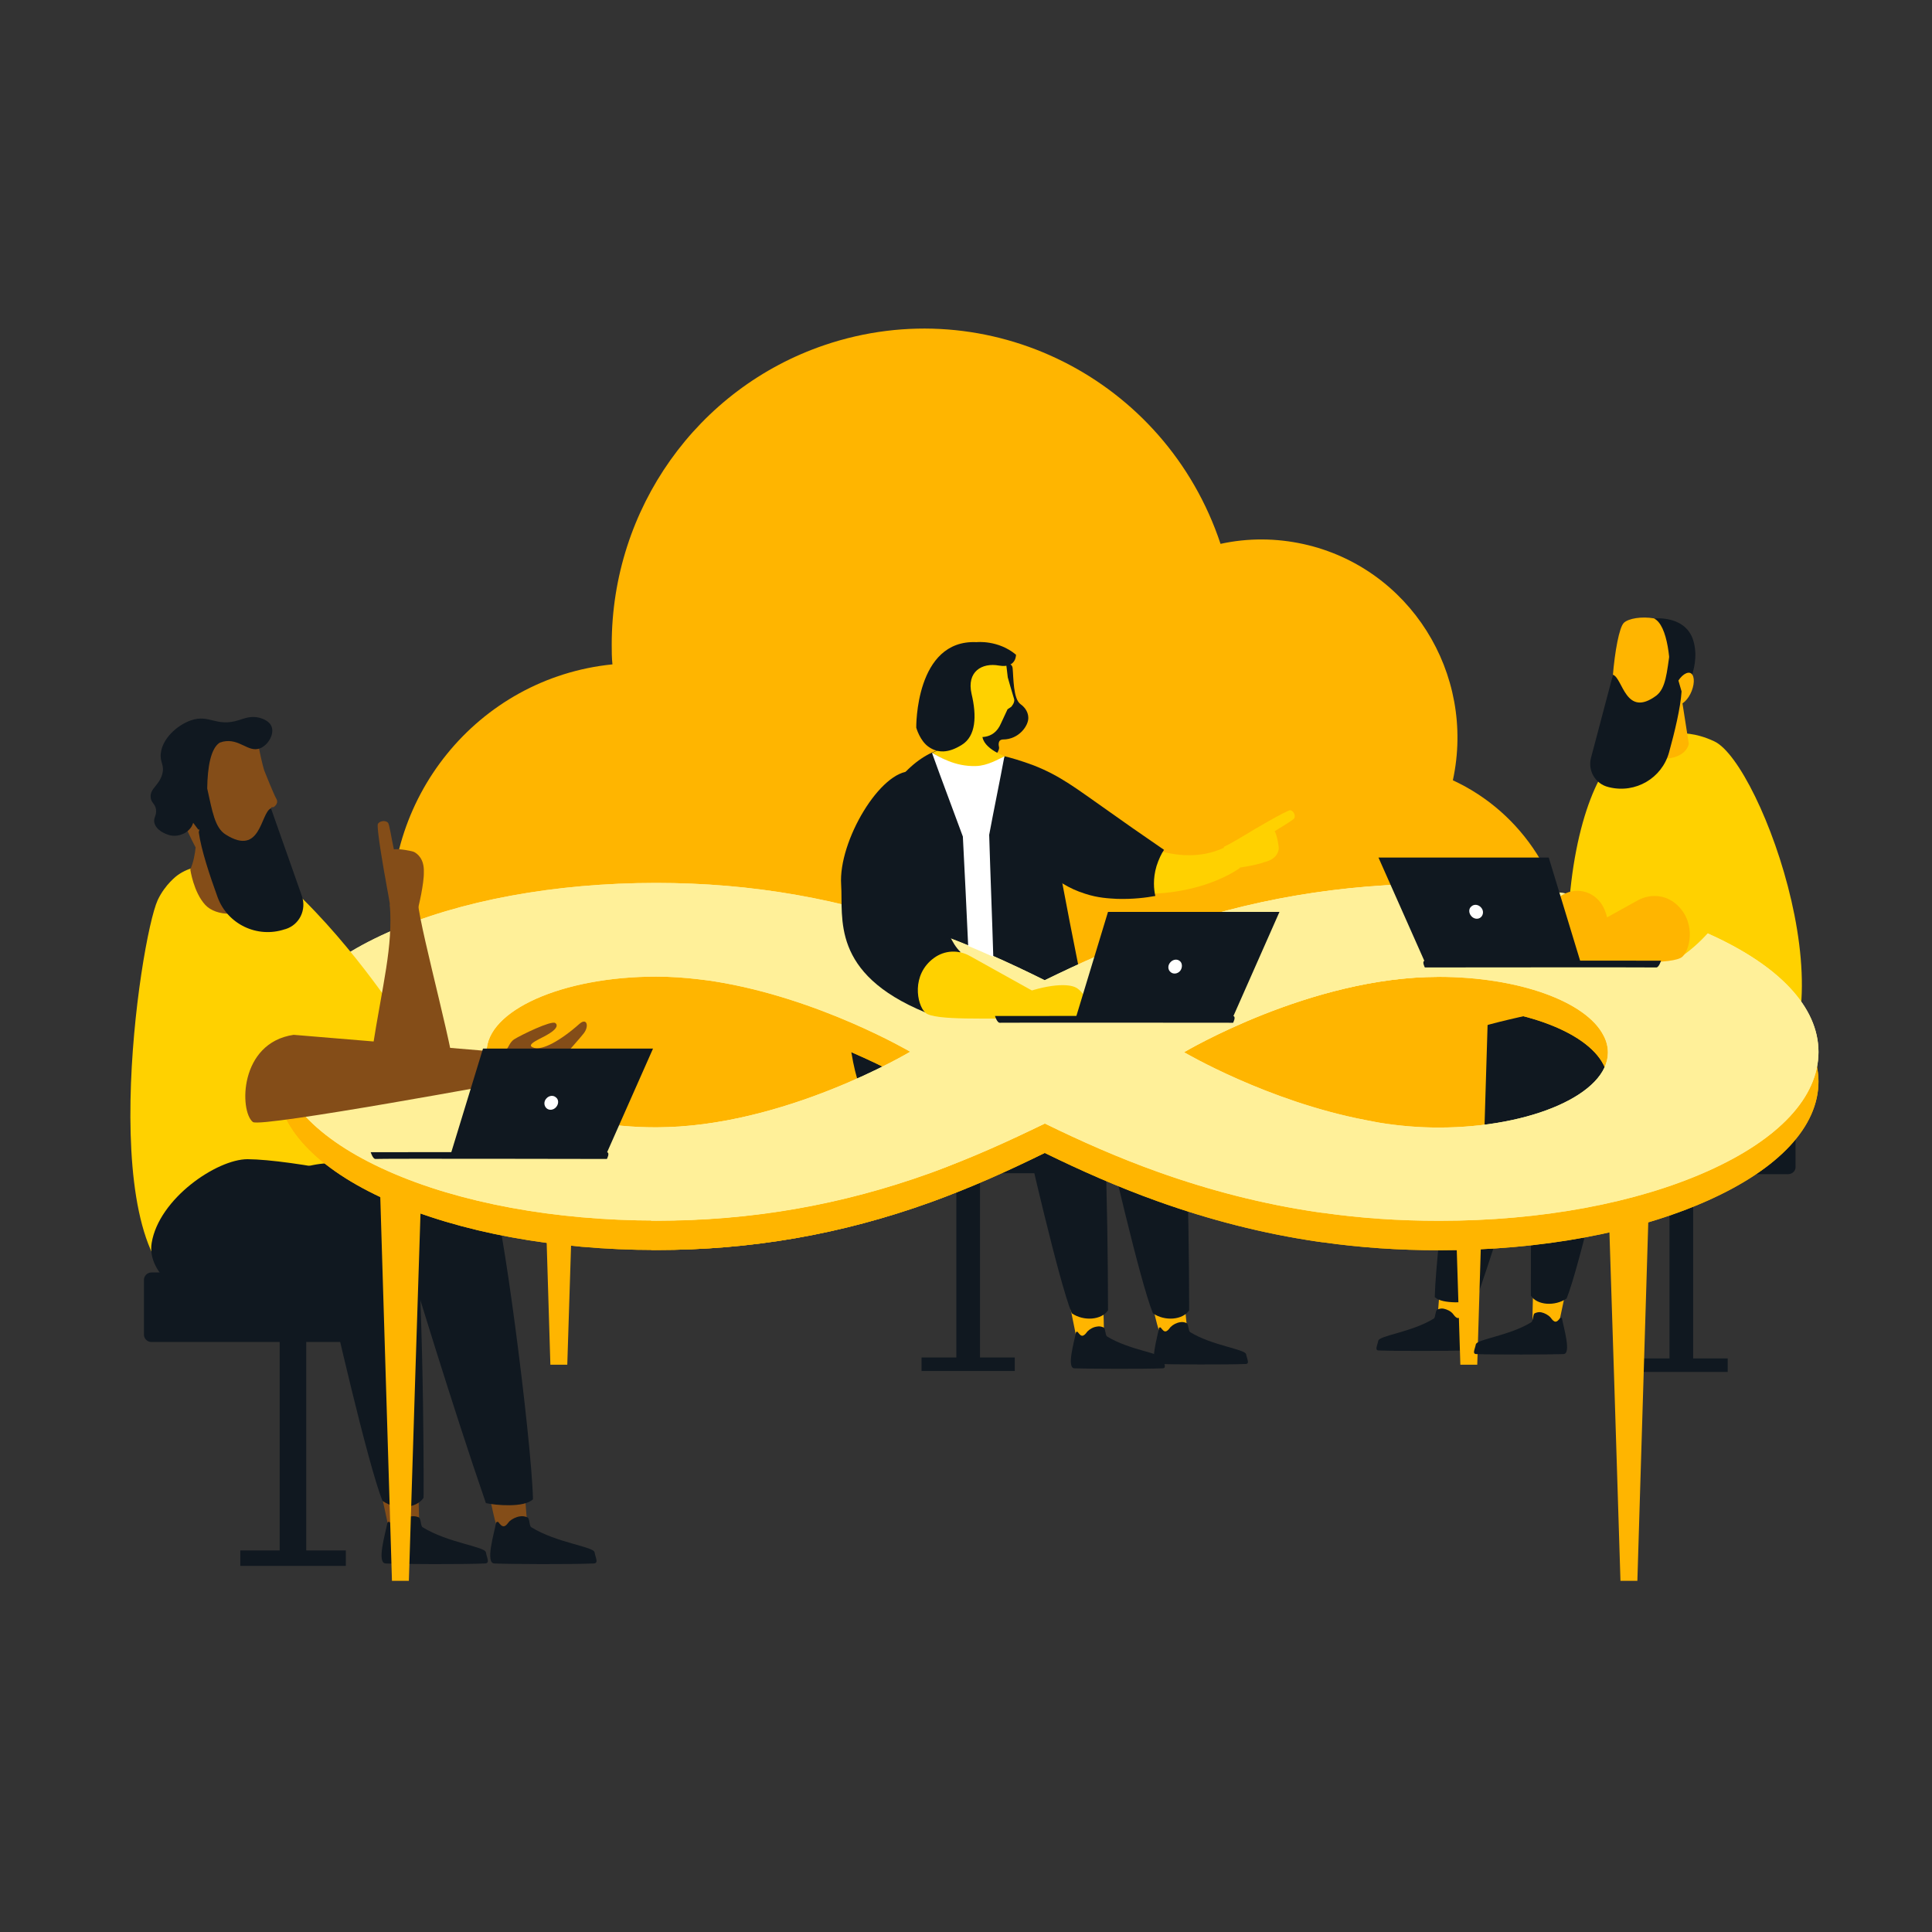 <?xml version="1.0" encoding="utf-8"?>
<!-- Generator: Adobe Illustrator 28.0.0, SVG Export Plug-In . SVG Version: 6.00 Build 0)  -->
<svg version="1.1" id="Layer_1" xmlns="http://www.w3.org/2000/svg" xmlns:xlink="http://www.w3.org/1999/xlink" x="0px" y="0px"
	 viewBox="0 0 800 800" style="enable-background:new 0 0 800 800;" xml:space="preserve">
<rect x="0" y="0" width="800" height="800" fill="#333333" stroke="none"/>
<style type="text/css">
	.st0{fill:#FFB500;}
	.st1{display:none;fill:#FFF099;}
	.st2{fill:#101820;}
	.st3{fill:#FFD100;}
	.st4{fill-rule:evenodd;clip-rule:evenodd;fill:#101820;}
	.st5{fill:#F5B68F;}
	.st6{fill:#956848;}
	.st7{fill:#844D18;}
	.st8{clip-path:url(#SVGID_00000124844670282379502050000014538519236019757191_);fill:#FFB500;}
	.st9{display:none;fill:#FFB500;}
	.st10{fill:#FFF099;}
	.st11{clip-path:url(#SVGID_00000013170417977918803870000006605850317009722036_);fill:#FFF099;}
	.st12{fill:#FFFFFF;}
	.st13{display:none;}
	.st14{display:inline;opacity:0.31;fill:#101820;enable-background:new    ;}
</style>
<g id="Layer_2_00000132084839121395612100000003023854727128837304_">
	<g id="Spot:Improve">
		<g id="cloud">
			<path class="st0" d="M601.6,323.1c9.6-44.3-18-88.1-61.8-97.8c-11.3-2.5-23-2.6-34.4-0.1c-22.8-68.5-96.2-105.3-164-82.3
				c-52.7,17.9-88.1,67.8-88.1,124c0,2.7,0,5.5,0.3,8.2c-55.8,5.6-96.6,55.9-91,112.4c5.2,52.5,48.8,92.5,100.9,92.5h304.6
				c44.9,0,81.2-36.8,81.2-82.2C649.2,365.7,630.6,336.5,601.6,323.1z"/>
		</g>
	</g>
</g>
<g id="Background_Colour">
	<path class="st1" d="M-355.8,500.2c-1.7-0.3-3.4-0.6-5-1c-35.2-6.7-64.9-24.3-64.9-24.3s45.2-26.9,90.8-26.9c0.1,0,0.2,0,0.4,0
		v-33.2c-34.9,0-67.8,5.5-100.6,17.2c-14.3,5.1-27.6,11-40.3,17.2c-12.8-6.4-26.3-12.4-40.7-17.6c-32.1-11.6-64.1-17.1-98.1-17.1
		l0,0c-0.6,0-1.2,0-1.8,0v33.4c0.6,0,1.2,0,1.8,0c5,0,10.1,0.4,15.2,1c2,0.3,4,0.5,5.8,0.8c37.3,6,69.9,25.2,69.9,25.2
		s-45.2,26.9-90.8,26.9c-0.6,0-1.2,0-1.8,0v33.3c0.6,0,1.2,0,1.8,0l0,0c34,0,66.1-5.5,98.1-17.1c14.5-5.2,27.8-11.2,40.7-17.6
		c12.8,6.2,26,12.1,40.3,17.2c18.9,6.7,37.7,11.6,57,14.4c0.6,0.1,1.3,0.2,1.9,0.3c0.1,0,0.1,0,0.2,0c13.2,1.9,27.1,2.9,41.4,2.9
		c0,0,0,0,0.1,0V502C-341.8,502-348.8,501.3-355.8,500.2z"/>
	<path class="st0" d="M610.6,532.2c-2.2,4.5-3.1,13.6-5.1,18.1c-4-0.4-6.3-1.4-10.5-1.8c0.5-5.1,1.1-15,1.7-20.5
		C600,530.4,609.7,532.4,610.6,532.2z"/>
	<path class="st2" d="M609,426.7c3.5-2.1,43.1-11.5,59-11.6c11,0,32.9,8.9,35.5,25c1.9,11.5-7.2,22-17.7,20.5l-47.5-6.8
		c0,0-15.1,49.7-27.1,84.7c-3.5,0.8-13.9,1.7-17.1-1.4C594.6,515.1,605.9,428.5,609,426.7z"/>
	<path class="st2" d="M597.8,541.9c-0.9-0.2-1.8,0-2.7,0.4c-0.8,0.4-0.6,3.1-1.4,3.7c-9.3,5.7-22.6,7-23,9.2c-0.4,2.1-1.6,4,0.3,4
		c7.7,0.3,30.2,0.2,36,0c3.4-0.1,0-11.2-0.6-14.7c-0.1-0.4-0.5-0.5-0.8-0.2c-0.5,0.6-1.3,1.8-2.3,1.4c-0.8-0.4-1.2-1.1-1.7-1.7
		C600.7,542.9,599.2,542.2,597.8,541.9z"/>
	<path class="st0" d="M604.7,565.1h7c1.7-55.9,3.4-111.7,5.1-167.7c-5.8,0.2-11.6,0.4-17.4,0.6C601.2,453.8,603,509.5,604.7,565.1z"
		/>
	<path class="st0" d="M474.7,532.4c2.4,5.2,3.7,15.4,6,20.7c4.1-0.3,6.6-1.4,11-1.7c-0.7-5.8-1.6-17-2.4-23.2
		C485.9,530.8,475.6,532.6,474.7,532.4z"/>
	<path class="st0" d="M444,533.5c-0.8,0.1-1.7-0.2-2.6-0.4c1.2,5.5,3.7,17.4,4.7,22.9c4.2,0.4,6.7,0.7,10.8-0.4
		c0.7-5.8-0.7-19,0.1-25.2C452.9,532.3,448.2,533.3,444,533.5z"/>
	<path class="st2" d="M487.4,430.4c-2.7-3.3-43.5-11.6-59.6-11.7c-11.1,0-32.5,14.5-35.1,30.7c-1.9,11.6,13.4,22.5,24,21l41.8,0.8
		c0,0,13.4,59.2,18.9,72.6c4.9,3.4,12.3,2.8,15-1.2C492.4,500.7,490.8,434.5,487.4,430.4z"/>
	<path class="st3" d="M728.2,451.6c41.2-26,1.1-135.5-18.3-144.6c-8.2-3.9-14.2-3.3-14.2-3.3c-2.4,0.3-4,0.8-17,5
		c-4.6,1.5-5,1.6-5.4,1.7c-9.5,3.3-21.8,28.3-23.9,69.4c-0.7,14.3-0.4,34.7,4.5,59.2C665.8,445.8,704.4,466.5,728.2,451.6z"/>
	<path class="st0" d="M646.7,531.5c0.8,0.1,1.6-0.1,2.4-0.4c-1,4.9-3.3,15.3-4.2,20c-4,0.4-6.3,0.5-10.1-0.4
		c-0.7-5.1,0.5-16.6-0.3-22.1C638.5,530.3,642.8,531.3,646.7,531.5z"/>
	<g>
		<g>
			<path class="st2" d="M445.1,485.8h-88.6c-1.7,0-3.1-1.4-3.1-3.1v-19.2c0-1.7,1.4-3.1,3.1-3.1h88.6c1.7,0,3.1,1.4,3.1,3.1v19.1
				C448.2,484.3,446.8,485.8,445.1,485.8z"/>
		</g>
		<g>
			<rect x="396" y="475.3" class="st2" width="9.8" height="89.6"/>
		</g>
		<rect x="381.6" y="562.1" class="st4" width="38.6" height="5.6"/>
	</g>
	<g>
		<g>
			<path class="st2" d="M740.4,486.2h-88.6c-1.7,0-3.1-1.4-3.1-3.1V464c0-1.7,1.4-3.1,3.1-3.1h88.6c1.7,0,3.1,1.4,3.1,3.1v19.1
				C743.6,484.8,742.2,486.2,740.4,486.2z"/>
		</g>
		<g>
			<rect x="691.3" y="475.7" class="st2" width="9.8" height="89.6"/>
		</g>
		<rect x="676.8" y="562.5" class="st4" width="38.6" height="5.6"/>
	</g>
	<path class="st2" d="M638.7,425.2c2.7-3.2,43.1-11.5,59-11.6c11,0,32.2,14.3,34.9,30.4c1.9,11.5-13.3,22.4-23.8,20.9l-41.4,0.8
		c0,0-13.3,58.7-18.7,72c-4.9,3.3-12.2,2.8-14.8-1.2C633.7,495,635.3,429.4,638.7,425.2z"/>
	<path class="st0" d="M234.9,565.1h-7c-1.7-55.9-3.4-111.7-5.1-167.7c5.8,0.2,11.6,0.4,17.4,0.6
		C238.4,453.8,236.7,509.5,234.9,565.1z"/>
	<path class="st5" d="M371.8,345.8"/>
	<path class="st2" d="M347.8,458.3c3.9,3.2,8.4,11.2,12.3,14.6c3.5-2,5.1-4,8.9-6c-2.7-4.5-7.3-13.4-10.1-18.1
		C356.8,452.3,348.7,458,347.8,458.3z"/>
	<path class="st6" d="M285.4,495.8c-0.8,0.1-1.6-0.1-2.4-0.4c1,4.9,3.3,15.4,4.2,20.2c4,0.4,6.4,0.5,10.1-0.4
		c0.7-5.2-0.5-16.7,0.3-22.3C293.7,494.6,289.4,495.6,285.4,495.8z"/>
	<path class="st2" d="M421.1,318.4l0.9,65.3c-0.2,1.7-1.5,14.3,7.5,23.4c4.9,4.9,10.6,6.6,13.4,7.2c0-10,3.7-4.2,3.7-14.1
		c0,0-6.5-32.2-9.5-50C434.9,338.1,430.3,327.9,421.1,318.4z"/>
	<path class="st2" d="M361.9,458.5c-14.8-7.6-17.8-95.8,6.7-131.1c22.5-32.3,48.3-15,58.2,1.3c6.6,10.9-4,66.9,10,116.9
		C436.8,445.8,371.4,463.4,361.9,458.5z"/>
	<path class="st2" d="M453.8,430.4c-2.7-3.3-43.5-11.6-59.6-11.7c-11.1,0-32.5,14.5-35.1,30.7c-1.9,11.6,13.4,22.5,24,21l41.8,0.8
		c0,0,13.4,59.2,18.9,72.6c4.9,3.4,12.3,2.8,15-1.2C458.8,500.7,457.2,434.5,453.8,430.4z"/>
	<path class="st2" d="M638.2,543.4c-0.9-0.2-1.8,0-2.7,0.4c-0.8,0.4-0.6,3.1-1.4,3.7c-9.3,5.7-22.6,7-23,9.2c-0.4,2.1-1.6,4,0.3,4
		c7.7,0.3,30.2,0.2,36,0c3.4-0.1,0-11.2-0.6-14.7c-0.1-0.4-0.5-0.5-0.8-0.2c-0.5,0.6-1.3,1.8-2.3,1.4c-0.8-0.4-1.2-1.1-1.7-1.7
		C641.1,544.5,639.6,543.7,638.2,543.4z"/>
	<path class="st2" d="M454.3,549.3c0.9-0.2,1.9,0,2.7,0.4c0.8,0.4,0.6,3.1,1.4,3.7c9.3,5.7,22.8,7,23.2,9.2c0.4,2.1,1.6,4-0.3,4
		c-7.8,0.3-30.4,0.2-36.4,0c-3.4-0.1,0-11.3,0.6-14.8c0.1-0.4,0.6-0.5,0.8-0.2c0.5,0.6,1.3,1.9,2.3,1.4c0.8-0.4,1.2-1.1,1.7-1.7
		C451.3,550.3,452.7,549.5,454.3,549.3z"/>
	<path class="st2" d="M488.7,547.5c0.9-0.2,1.9,0,2.7,0.4c0.8,0.4,0.6,3.1,1.4,3.7c9.3,5.7,22.8,7,23.2,9.2c0.4,2.1,1.6,4-0.3,4
		c-7.8,0.3-30.4,0.2-36.4,0c-3.4-0.1,0-11.3,0.6-14.8c0.1-0.4,0.6-0.5,0.8-0.2c0.5,0.6,1.3,1.9,2.3,1.4c0.8-0.4,1.2-1.1,1.7-1.7
		C485.7,548.5,487.2,547.7,488.7,547.5z"/>
	<path class="st2" d="M365.1,464.8c0.8-0.5,1.7-0.8,2.6-0.7c1,0.1,1.9,2.6,2.8,2.8c10.9,1.4,23.7-3,24.9-1.2c1.2,1.7,3.1,3,1.3,3.9
		c-7,3.5-27.7,12.8-33.1,15c-3.1,1.3-4.7-10.3-5.6-13.7c-0.1-0.4,0.4-0.7,0.7-0.5c0.7,0.4,2,1.1,2.7,0.4c0.5-0.6,0.6-1.5,0.9-2.2
		C362.8,466.8,363.8,465.6,365.1,464.8z"/>
	<g id="Right_arm_and_hand_00000008120311643485103300000003793548800188769467_">
		<path id="Arm_00000032641902217525982930000017196721049212024502_" class="st3" d="M415.3,318l5.6,0.4c14.6,1,17.4,8.7,35.1,22
			c12.3,8.6,33.7,19.8,52.5,9.8l4.9,9.2c0,0-23.2,17.9-65.1,7.5c-11.2-2.8-20.2-11.1-23.9-22.1L415.3,318z"/>
	</g>
	<path class="st2" d="M482,351.9c-1.1,1.6-2.2,3.9-3.1,6.7c-1.6,5.3-1.1,9.9-0.5,12.4c-3.8,0.7-9.3,1.4-15.9,1.2
		c-3.6-0.2-7.9-0.4-13.1-2.1c-7.1-2.2-11.8-5.7-15.4-8.5c-3.5-2.7-9.6-7.4-14-14.6c-8.4-13.7-5.7-28.8-4.7-34c3.1,0.7,7.6,2,12.9,4
		c10.9,4.3,17.2,9.3,31,19C464.4,339.7,472.2,345.2,482,351.9z"/>
	<path class="st3" d="M529.5,351.4c0.1-0.7-0.7-5.7-1.7-7.2c3.6-2.3,7.9-4.7,8.2-5.5c0.5-1.3-0.5-3-1.7-3.2s-17,9.1-17.5,9.5
		c-3,1.7-6.5,4-10.1,5.7l3.7,8.9c1,0,9.6-1.2,13.4-2.7h0.1C528.5,355.7,529.4,352.8,529.5,351.4z"/>
	<path class="st3" d="M79.9,535.6c-42-12.4-22.1-146.5-14.6-162.9c3.1-6.6,8.1-10.2,8.1-10.2c5.2-3.8,10.7-4.1,17-4.6
		c7-0.5,15.3-0.9,23.4,3.4c0,0,6,3.5,10.5,10.3c8.2,12.5,16.8,58,21.9,120.1C111.6,534,91.6,539.1,79.9,535.6z"/>
	<g>
		<path class="st2" d="M163.7,555.7h-101c-1.7,0-3.1-1.4-3.1-3.1V530c0-1.7,1.4-3.1,3.1-3.1h101c1.7,0,3.1,1.4,3.1,3.1v22.5
			C166.8,554.3,165.5,555.7,163.7,555.7z"/>
	</g>
	<path class="st7" d="M200.6,613.2c2.5,5.2,3.5,15.5,5.8,20.7c4.5-0.4,7.1-1.7,12-2.1c-0.6-5.8-1.3-17.2-1.9-23.4
		C212.7,611.2,201.6,613.3,200.6,613.2z"/>
	<path class="st7" d="M159.7,614.4c-0.9,0.1-1.8-0.1-2.8-0.4c1.2,5.5,3.8,17.3,4.9,22.9c4.5,0.4,7.2,0.6,11.5-0.4
		c0.8-5.8-0.6-19,0.3-25.2C169.2,613.1,164.3,614.1,159.7,614.4z"/>
	<path class="st2" d="M203.7,494.9c-4-2.3-49.1-13.1-67.4-13.2c-12.7,0-37.5,10.1-40.5,28.5c-2.2,13.1,8.2,25.1,20.2,23.4l54.2-7.8
		c0,0,17.2,56.7,31,96.6c4,0.9,15.9,2,19.5-1.6C220.1,595.7,207.3,496.9,203.7,494.9z"/>
	<path class="st2" d="M169.9,493.2c-3.1-3.7-49.1-13.1-67.4-13.2c-12.7,0-36.7,16.3-39.7,34.7c-2.2,13.1,15.2,25.5,27.1,23.8
		l47.2,0.9c0,0,15.1,66.9,21.3,82.1c5.5,3.9,14,3.2,17-1.3C175.6,572.8,173.7,497.9,169.9,493.2z"/>
	<path class="st2" d="M170.3,627.9c1.1-0.2,2.1,0,3.1,0.4c1,0.5,0.7,3.6,1.6,4.1c10.5,6.5,25.9,8,26.2,10.4c0.4,2.3,1.8,4.5-0.4,4.6
		c-8.8,0.4-34.5,0.3-41.1,0c-3.9-0.1,0-12.8,0.7-16.8c0.1-0.4,0.6-0.6,1-0.3c0.5,0.7,1.5,2.1,2.6,1.6c0.9-0.4,1.3-1.3,2-2
		C167.1,629,168.7,628.1,170.3,627.9z"/>
	<path class="st2" d="M215.3,627.9c1.1-0.2,2.1,0,3.1,0.4c1,0.5,0.7,3.6,1.6,4.1c10.5,6.5,25.9,8,26.2,10.4c0.4,2.3,1.8,4.5-0.4,4.6
		c-8.8,0.4-34.5,0.3-41.1,0c-3.9-0.1,0-12.8,0.7-16.8c0.1-0.4,0.6-0.6,1-0.3c0.5,0.7,1.5,2.1,2.6,1.6c0.9-0.4,1.3-1.3,2-2
		C212,629,213.7,628.1,215.3,627.9z"/>
	<g>
		<rect x="115.8" y="543.8" class="st2" width="11" height="101.3"/>
	</g>
	<rect x="99.5" y="642" class="st4" width="43.7" height="6.4"/>
	<path class="st0" d="M671,654.6h7c1.7-55.9,3.4-111.7,5.1-167.7c-5.8,0.2-11.6,0.4-17.4,0.6C667.5,543.3,669.3,599,671,654.6z"/>
	<path class="st0" d="M169.3,654.6h-7c-1.7-55.9-3.4-111.7-5.1-167.7c5.8,0.2,11.6,0.4,17.4,0.6C172.8,543.3,171,599,169.3,654.6z"
		/>
	<g>
		<path class="st0" d="M678.4,285.3l17.5,1l3.4,21.7c-1.7,7.7-16.6,8-19.9,2.2L678.4,285.3z"/>
		<path class="st0" d="M695.4,264.7c2.5,20.4-1.9,36.6-3.4,39.8c-3.1,6.6-21,4-22.7,1c-4.3-7.8-0.7-43.9,3.1-47.6
			C676.3,254.2,694.1,254.4,695.4,264.7z"/>
	</g>
	<path class="st2" d="M691.5,287.5c0.7-13.7-1-28.7-6.6-31.4c0,0,13.7-1.6,16.5,10c2.9,11.6-5.4,22.9-5.4,22.9L691.5,287.5z"/>
	<path class="st0" d="M693.7,284.3c1.4-3.6,4.1-6.1,6-5.7c1.9,0.5,2.2,3.9,0.8,7.5s-4.1,6.1-6,5.7
		C692.6,291.2,692.3,287.9,693.7,284.3z"/>
	<g id="Devops_00000074401657833822493730000011104291472784039573_">
		<g>
			<g>
				<path id="SVGID_1_" class="st0" d="M706.9,398.6c-29.6-13.1-69-20.4-110.8-20.5l0,0c-40.5,0-78.8,6.4-116.8,20
					c-16.6,5.9-32,12.8-46.7,20c-14.9-7.4-30.4-14.4-47.2-20.4c-37.1-13.5-74.3-19.9-113.7-19.9l0,0c-41.9,0-81.5,7.3-111.1,20.5
					c-29.6,13.2-46,30.7-46,49.4s16.3,36.2,46,49.4c29.6,13.2,69.2,20.5,111.1,20.5l0,0c39.3,0,76.5-6.4,113.7-19.8
					c16.7-6,32.2-13,47.2-20.4c14.7,7.2,30.2,14.1,46.7,20c21.8,7.8,43.7,13.4,66.1,16.7c0.7,0.1,1.4,0.2,2.2,0.3c0.1,0,0.2,0,0.2,0
					c15.3,2.2,31.4,3.3,48,3.3c0.1,0,0.1,0,0.2,0c0.1,0,0.1,0,0.2,0l0,0c41.9,0,81.2-7.3,110.8-20.5c29.6-13.2,46-30.7,46-49.4
					C752.9,429.3,736.6,411.8,706.9,398.6z M271.7,479c-38.7,0-70.2-13.9-70.2-31.2c0-17.2,31.4-31.2,70.2-31.2
					c5.8,0,11.8,0.4,17.6,1.1c2.2,0.3,4.5,0.5,6.7,0.9c43.2,6.9,80.9,29.1,80.9,29.1S324.6,479,271.7,479z M595.9,479
					c-8.4,0-16.6-0.7-24.6-2c-2-0.4-4-0.7-5.8-1.1c-40.8-7.8-75.2-28.1-75.2-28.1s52.3-31.2,105.3-31.2c33.4,0,61.3,10.3,68.4,24.3
					c1.2,2.2,1.8,4.7,1.8,7.1C665.7,465,634.4,479,595.9,479z"/>
			</g>
			<g>
				<defs>
					<path id="SVGID_00000176725081517018314650000001562021590710305676_" d="M706.9,398.6c-29.6-13.1-69-20.4-110.8-20.5l0,0
						c-40.5,0-78.8,6.4-116.8,20c-16.6,5.9-32,12.8-46.7,20c-14.9-7.4-30.4-14.4-47.2-20.4c-37.1-13.5-74.3-19.9-113.7-19.9l0,0
						c-41.9,0-81.5,7.3-111.1,20.5c-29.6,13.2-46,30.7-46,49.4s16.3,36.2,46,49.4c29.6,13.2,69.2,20.5,111.1,20.5l0,0
						c39.3,0,76.5-6.4,113.7-19.8c16.7-6,32.2-13,47.2-20.4c14.7,7.2,30.2,14.1,46.7,20c21.8,7.8,43.7,13.4,66.1,16.7
						c0.7,0.1,1.4,0.2,2.2,0.3c0.1,0,0.2,0,0.2,0c15.3,2.2,31.4,3.3,48,3.3c0.1,0,0.1,0,0.2,0c0.1,0,0.1,0,0.2,0l0,0
						c41.9,0,81.2-7.3,110.8-20.5c29.6-13.2,46-30.7,46-49.4C752.9,429.3,736.6,411.8,706.9,398.6z M271.7,479
						c-38.7,0-70.2-13.9-70.2-31.2c0-17.2,31.4-31.2,70.2-31.2c5.8,0,11.8,0.4,17.6,1.1c2.2,0.3,4.5,0.5,6.7,0.9
						c43.2,6.9,80.9,29.1,80.9,29.1S324.6,479,271.7,479z M595.9,479c-8.4,0-16.6-0.7-24.6-2c-2-0.4-4-0.7-5.8-1.1
						c-40.8-7.8-75.2-28.1-75.2-28.1s52.3-31.2,105.3-31.2c33.4,0,61.3,10.3,68.4,24.3c1.2,2.2,1.8,4.7,1.8,7.1
						C665.7,465,634.4,479,595.9,479z"/>
				</defs>
				<clipPath id="SVGID_00000164498362746062162160000006295646135421475506_">
					<use xlink:href="#SVGID_00000176725081517018314650000001562021590710305676_"  style="overflow:visible;"/>
				</clipPath>
				
					<rect x="96.5" y="340" style="clip-path:url(#SVGID_00000164498362746062162160000006295646135421475506_);fill:#FFB500;" width="700.3" height="207.7"/>
			</g>
		</g>
		<g id="Stars_00000183956454488328338620000004777665700251371170_">
			<polygon class="st0" points="185.6,412.2 178.9,419.1 177.8,411.6 162.2,408.7 179.1,408.2 185.7,401.3 186.9,408.7 202.5,411.7 
							"/>
			<polygon class="st0" points="697.6,475.8 691.6,482.2 690.5,475.3 676.3,472.7 691.6,472.2 697.7,465.8 698.7,472.7 712.9,475.4 
							"/>
			<polygon class="st0" points="211.2,396 202.3,399.7 208,394.9 199.5,390.9 210.4,393.5 219.4,389.7 213.6,394.5 222.2,398.6 			
				"/>
			<polygon class="st0" points="682.5,490.5 671.3,492.9 680.2,489 674.9,484.1 683.5,488 694.6,485.7 685.7,489.5 691.1,494.4 			
				"/>
		</g>
		<path class="st9" d="M571.3,477.1c-2-0.4-4-0.7-5.8-1.1c-40.8-7.8-75.2-28.1-75.2-28.1s52.3-31.2,105.3-31.2c0.1,0,0.3,0,0.4,0
			v-38.5c-40.4,0-78.6,6.4-116.5,20c-16.6,5.9-32,12.8-46.7,20c-14.9-7.4-30.4-14.4-47.2-20.4c-37.1-13.5-74.3-19.9-113.7-19.9l0,0
			c-0.7,0-1.4,0-2.1,0v38.6c0.7,0,1.4,0,2.1,0c5.8,0,11.8,0.4,17.6,1.1c2.2,0.3,4.5,0.5,6.7,0.9c43.2,6.9,80.9,29.1,80.9,29.1
			s-52.3,31.2-105.3,31.2c-0.7,0-1.4,0-2.1,0v38.6c0.7,0,1.4,0,2.1,0l0,0c39.3,0,76.5-6.4,113.7-19.8c16.7-6,32.2-13,47.2-20.4
			c14.7,7.2,30.2,14.1,46.7,20c21.8,7.8,43.7,13.4,66.1,16.7c0.7,0.1,1.4,0.2,2.2,0.3c0.1,0,0.2,0,0.2,0c15.3,2.2,31.4,3.3,48,3.3
			h0.1V479C587.5,479,579.3,478.3,571.3,477.1z"/>
		<path class="st0" d="M490.2,447.8c0,0,52.3-31.2,105.3-31.2c0.1,0,0.3,0,0.4,0v-38.5c-40.4,0-78.6,6.4-116.5,20
			c-16.6,5.9-46.7,20-46.7,20L377,447.8c0,0-52.3,31.2-105.3,31.2c-0.7,0-1.4,0-2.1,0v38.6c0.7,0,1.4,0,2.1,0l0,0
			c39.3,0,76.5-6.4,113.7-19.8c16.7-6,47.2-20.4,47.2-20.4L490.2,447.8z"/>
		<polygon class="st0" points="490.2,447.8 432.6,418.2 376.9,447.8 432.6,477.4 		"/>
	</g>
	<g id="Devops_00000096037400714592784550000018028000478317681536_">
		<g>
			<g>
				<path id="SVGID_00000024003900020874709390000010928440893607912069_" class="st10" d="M706.9,386.4
					c-29.6-13.1-69-20.4-110.8-20.5l0,0c-40.5,0-78.8,6.4-116.8,20c-16.6,5.9-32,12.8-46.7,20c-14.9-7.4-30.4-14.4-47.2-20.4
					c-37.1-13.5-74.3-19.9-113.7-19.9l0,0c-41.9,0-81.5,7.3-111.1,20.5c-29.6,13.2-46,30.7-46,49.4s16.3,36.2,46,49.4
					c29.6,13.2,69.2,20.5,111.1,20.5l0,0c39.3,0,76.5-6.4,113.7-19.8c16.7-6,32.2-13,47.2-20.4c14.7,7.2,30.2,14.1,46.7,20
					c21.8,7.8,43.7,13.4,66.1,16.7c0.7,0.1,1.4,0.2,2.2,0.3c0.1,0,0.2,0,0.2,0c15.3,2.2,31.4,3.3,48,3.3c0.1,0,0.1,0,0.2,0
					c0.1,0,0.1,0,0.2,0l0,0c41.9,0,81.2-7.3,110.8-20.5c29.6-13.2,46-30.7,46-49.4S736.6,399.6,706.9,386.4z M271.7,466.8
					c-38.7,0-70.2-13.9-70.2-31.2c0-17.2,31.4-31.2,70.2-31.2c5.8,0,11.8,0.4,17.6,1.1c2.2,0.3,4.5,0.5,6.7,0.9
					c43.2,6.9,80.9,29.1,80.9,29.1S324.6,466.8,271.7,466.8z M595.9,466.9c-8.4,0-16.6-0.7-24.6-2c-2-0.4-4-0.7-5.8-1.1
					c-40.8-7.8-75.2-28.1-75.2-28.1s52.3-31.2,105.3-31.2c33.4,0,61.3,10.3,68.4,24.3c1.2,2.2,1.8,4.7,1.8,7.1
					C665.7,452.9,634.4,466.8,595.9,466.9z"/>
			</g>
			<g>
				<defs>
					<path id="SVGID_00000156556755784826614360000016662981096130203829_" d="M706.9,386.4c-29.6-13.1-69-20.4-110.8-20.5l0,0
						c-40.5,0-78.8,6.4-116.8,20c-16.6,5.9-32,12.8-46.7,20c-14.9-7.4-30.4-14.4-47.2-20.4c-37.1-13.5-74.3-19.9-113.7-19.9l0,0
						c-41.9,0-81.5,7.3-111.1,20.5c-29.6,13.2-46,30.7-46,49.4s16.3,36.2,46,49.4c29.6,13.2,69.2,20.5,111.1,20.5l0,0
						c39.3,0,76.5-6.4,113.7-19.8c16.7-6,32.2-13,47.2-20.4c14.7,7.2,30.2,14.1,46.7,20c21.8,7.8,43.7,13.4,66.1,16.7
						c0.7,0.1,1.4,0.2,2.2,0.3c0.1,0,0.2,0,0.2,0c15.3,2.2,31.4,3.3,48,3.3c0.1,0,0.1,0,0.2,0c0.1,0,0.1,0,0.2,0l0,0
						c41.9,0,81.2-7.3,110.8-20.5c29.6-13.2,46-30.7,46-49.4S736.6,399.6,706.9,386.4z M271.7,466.8c-38.7,0-70.2-13.9-70.2-31.2
						c0-17.2,31.4-31.2,70.2-31.2c5.8,0,11.8,0.4,17.6,1.1c2.2,0.3,4.5,0.5,6.7,0.9c43.2,6.9,80.9,29.1,80.9,29.1
						S324.6,466.8,271.7,466.8z M595.9,466.9c-8.4,0-16.6-0.7-24.6-2c-2-0.4-4-0.7-5.8-1.1c-40.8-7.8-75.2-28.1-75.2-28.1
						s52.3-31.2,105.3-31.2c33.4,0,61.3,10.3,68.4,24.3c1.2,2.2,1.8,4.7,1.8,7.1C665.7,452.9,634.4,466.8,595.9,466.9z"/>
				</defs>
				<clipPath id="SVGID_00000176758285741527863290000011628166871661345454_">
					<use xlink:href="#SVGID_00000156556755784826614360000016662981096130203829_"  style="overflow:visible;"/>
				</clipPath>
				
					<rect x="96.5" y="327.8" style="clip-path:url(#SVGID_00000176758285741527863290000011628166871661345454_);fill:#FFF099;" width="700.3" height="207.7"/>
			</g>
		</g>
		<path class="st1" d="M571.3,464.9c-2-0.4-4-0.7-5.8-1.1c-40.8-7.8-75.2-28.1-75.2-28.1s52.3-31.2,105.3-31.2c0.1,0,0.3,0,0.4,0
			v-38.5c-40.4,0-78.6,6.4-116.5,20c-16.6,5.9-32,12.8-46.7,20c-14.9-7.4-30.4-14.4-47.2-20.4c-37.1-13.5-74.3-19.9-113.7-19.9l0,0
			c-0.7,0-1.4,0-2.1,0v38.6c0.7,0,1.4,0,2.1,0c5.8,0,11.8,0.4,17.6,1.1c2.2,0.3,4.5,0.5,6.7,0.9c43.2,6.9,80.9,29.1,80.9,29.1
			s-52.3,31.2-105.3,31.2c-0.7,0-1.4,0-2.1,0v38.6c0.7,0,1.4,0,2.1,0l0,0c39.3,0,76.5-6.4,113.7-19.8c16.7-6,32.2-13,47.2-20.4
			c14.7,7.2,30.2,14.1,46.7,20c21.8,7.8,43.7,13.4,66.1,16.7c0.7,0.1,1.4,0.2,2.2,0.3c0.1,0,0.2,0,0.2,0c15.3,2.2,31.4,3.3,48,3.3
			h0.1v-38.7C587.5,466.8,579.3,466.2,571.3,464.9z"/>
		<path class="st10" d="M490.2,435.7c0,0,52.3-31.2,105.3-31.2c0.1,0,0.3,0,0.4,0V366c-40.4,0-78.6,6.4-116.5,20
			c-16.6,5.9-46.7,20-46.7,20L377,435.7c0,0-52.3,31.2-105.3,31.2c-0.7,0-1.4,0-2.1,0v38.6c0.7,0,1.4,0,2.1,0l0,0
			c39.3,0,76.5-6.4,113.7-19.8c16.7-6,47.2-20.4,47.2-20.4L490.2,435.7z"/>
		<polygon class="st10" points="490.2,435.7 432.6,406.1 376.9,435.7 432.6,465.3 		"/>
	</g>
	<path class="st3" d="M673.4,309.3c10.4-0.3,24.1,24.7,22.6,39.4c-1.1,11.3-9.2,30.8-27.5,43l-17.1-24.2
		C664.1,356.1,663.6,315.1,673.4,309.3z"/>
	<path class="st0" d="M622.3,396.4l42.7-1.3c0,0,3-10.4-0.7-18.7c-3.1-7-11-9.5-17.2-5.9l-27.9,15.9L622.3,396.4z"/>
	<path class="st3" d="M420.3,412.7c10.1-4.4,21.6-6.2,25.7-3.5c4.1,2.7,8.4,12.8,8.4,12.8l-33.5-0.3L420.3,412.7z"/>
	<polygon class="st2" points="445.4,421.7 510.3,421.7 529.8,377.6 458.8,377.6 	"/>
	<path class="st12" d="M488.7,402c-1.1,1.3-2.9,1.5-4,0.5c-1.2-1-1.2-2.8-0.1-4c1.1-1.3,2.9-1.5,4-0.5
		C489.6,398.8,489.7,400.7,488.7,402z"/>
	<path class="st3" d="M115.7,363.3l-13.2,61.9c5.3,8.4,44.3,20.8,44.3,20.8l19-23.9C165.7,422,143.1,386.8,115.7,363.3z"/>
	<path class="st7" d="M154.2,434.4c4.2-26.9,8.6-42.3,7.2-59.9c2.5,0,7.5-0.5,11.7-0.5c0.9,11.4,17.4,70.9,14.6,71.1
		C170.6,446.6,152.9,442.6,154.2,434.4z"/>
	<path class="st3" d="M78.2,360.8c-12.8,2.8-22.4,37.4-16.3,55.1c4.7,13.6,16.6,39.5,42.8,49l17.8-42.5
		C103.8,412,91.9,365.1,78.2,360.8z"/>
	<path class="st7" d="M215.2,447.2c0,0-107.3,19.9-110.5,17.4c-5.6-4.5-5.7-32.8,16.9-36.1c0,0,54.3,4.5,91,7.6
		C215.5,436.5,215.2,447.2,215.2,447.2z"/>
	<path class="st7" d="M171.5,352.8c-0.7-0.4-6.4-1.5-8.4-1.1c-1.1-4.9-1.8-10.4-2.5-11.1c-1.2-1.1-3.4-0.6-4.1,0.5
		c-0.8,1.1,2.9,22,3.1,22.8c0.6,3.9,1.7,8.6,2.2,13.3l11.1-0.4c0.4-1.1,2.7-10.9,2.6-15.6v-0.1C175.7,355.6,172.8,353.5,171.5,352.8
		z"/>
	<path id="Hand_00000041987028168573169380000006584119474943375489_" class="st7" d="M208.1,435.8c2.7-1.2,2.3-3.8,4.9-5.5
		c2.7-1.7,15.2-7.8,16.9-6.7c1,0.6,1.1,2.1-2.2,4.2c-3.2,2.2-11,4.8-6.5,6.1c3.4,1,10.7-2.8,18.8-10c3.1-2.7,4.2,1.3,1.3,4.5
		c-0.5,0.6-1.8,2.2-4.9,5.7c-4.7,5.3-10.5,9.4-17.1,12l-5,1.3C214.3,447.3,208,435.8,208.1,435.8z"/>
	<g>
		<path class="st2" d="M251.3,479.9c0,0,1.4-2.6,0-2.8c-1.4-0.1-97.8,0-97.8,0s0.9,2.9,2,2.8C156.5,479.7,251.3,479.9,251.3,479.9z"
			/>
		<polygon class="st2" points="186.6,478 251,478 270.4,434.2 200,434.2 		"/>
		<path class="st12" d="M230.3,458.4c-1.1,1.3-2.9,1.5-4,0.5c-1.1-1-1.2-2.8-0.1-4c1.1-1.3,2.9-1.5,4-0.5
			C231.4,455.3,231.4,457.1,230.3,458.4z"/>
	</g>
	<path id="Head_00000043436950442177512050000011655854759824870319_" class="st7" d="M73,319c0.4-15.4,32.2-21.3,34.2-9.3
		c1.3,6.5,2.2,9.3,2.2,9.3s4,10.1,5.1,11.9c1,2-1.2,3.3-1.2,3.3l-1,0.1l-2.1,11.5c-1.2,4-3.6,6.4-6.1,7.7
		c-0.2,9.7,5.7,14.1,2.2,20.2c-5.7,6.3-16.9,5.8-21.3,1c-4.9-5.3-6.2-14.7-6.2-14.7c1.3-2.9,1.9-6.2,2.2-9.1
		C76.6,342.5,72.6,334.3,73,319z"/>
	<g>
		<path id="Beard_00000126297513179027532410000012360077742228228239_" class="st2" d="M62.4,330.2c-0.4-3.7,3.5-4.9,4.8-9.7
			c1-3.9-1.1-4.9-0.6-8.6c0.6-5.9,6.5-11.5,12.4-13.6c7.8-2.7,10.4,2.9,19.9-0.1c2.2-0.7,5-1.9,8.5-1c0.7,0.2,4.2,1.1,5.1,3.8
			c1.1,3.1-1.5,7.6-4.9,8.9c-4.9,1.8-8.4-4.3-15.3-2.8c-0.2,0.1-0.6,0.2-1.3,0.4c-3.7,2.3-5.1,10.1-5.2,19.1v-0.1
			c2.1,9.3,3.1,16.3,7.7,19.1c14.6,9.2,14.3-9,18.7-10.9l12.8,36.3c2,5.7-1,11.9-6.7,13.7c-0.1,0-0.3,0.1-0.4,0.1
			c-11.4,3.8-23.7-2.1-27.8-13.3c-3.2-8.8-6.8-19.6-7.8-26.9l0.3-1.2l-0.4,0.2c0,0-0.9-1.1-2.2-2.9c-0.2,0.5-0.4,1.1-0.7,1.6
			c-1.3,2-3.1,2.9-3.8,3.1c-3,1.3-5.6,0.4-6.3,0.1c-0.5-0.2-4.6-1.6-5.3-4.9c-0.4-2.1,1-2.7,0.7-5.5
			C64.2,332.7,62.6,332.5,62.4,330.2z"/>
	</g>
	<path class="st2" d="M377.4,319.4c-12.7-0.7-30.3,28.9-29.1,46.9c0.9,13.7-4.5,36.7,34.8,52.9l14.6-25
		C383.1,379.8,389,326.9,377.4,319.4z"/>
	<g id="Head_00000038406957266666991730000002655636909172753835_">
		<path class="st2" d="M419.3,276.6c0.4,4,0.2,12.8,3.3,15c3.1,2.2,3.2,5,3.2,5.6c0.1,3.3-3.9,9-10.5,9c-0.5,0-1.1,0.2-1.4,0.6
			c-0.3,0.4-0.5,1.2-0.3,2.2c0.2,0.5,0.1,1.1-0.1,1.6c-0.6,1.7-2.7,4.7-7.9-0.6c-6.3-6.3-5.5-17-5.3-19.1c0-0.3,0-0.5,0-0.7
			c-0.4-2.9-2.7-21,17.6-15.2C418.8,275.1,419.2,275.8,419.3,276.6z"/>
		<path class="st3" d="M391.6,276.6c0,0-6.4,28,12.4,28.3c0,0,7.3,2.2,10.5-5.4l2.7-5.8l1.5-1c0,0,1.7-1.8,1.2-3.3s-2.6-8.9-2.6-8.9
			l-0.8-6.7C416.4,273.7,397.6,259.6,391.6,276.6z"/>
		<path class="st3" d="M394.1,301.1c0,0,1.6,7.2-8.1,10.6c0,0,24.7,16.2,30,1.4c0,0-10.6-3.7-9.1-9.9
			C408.4,297.2,395.5,293.3,394.1,301.1z"/>
		<path class="st2" d="M379.4,301.3c0,0-0.5-36.6,25-35.4c0,0,8.9-1,16.3,5.2c0,0,0.2,5.7-7,4.5c-7.1-1.3-13.5,2.5-11.4,11.7
			c2.2,9.2,1.8,17.5-4,21.1c-5.7,3.6-10.1,3.4-13.7,0.9C380.9,306.8,379.4,301.3,379.4,301.3z"/>
	</g>
	<path class="st0" d="M664.3,388.6c-10.1-4.4-21.6-6.2-25.7-3.5c-4.1,2.7-8.4,12.8-8.4,12.8l33.5-0.3L664.3,388.6z"/>
	<path class="st3" d="M427.5,421.9c-17.7-0.5-40.7,0.9-44.4-2.6c-3.5-3.4-5.8-15.7,3.6-22.6c4.5-3.3,10.2-3.5,15-0.8l29.1,16.2
		L427.5,421.9z"/>
	<path class="st2" d="M510.6,423.5c0,0,1.4-2.6,0-2.8c-1.4-0.1-98.6,0-98.6,0s0.9,2.9,2,2.8C415,423.4,510.6,423.5,510.6,423.5z"/>
	<path class="st3" d="M700.1,314.4c10.4-0.3,24.1,24.7,22.6,39.4c-1.1,11.3-9.2,30.8-27.5,43l-17.1-24.2
		C690.8,361.2,690.3,320.2,700.1,314.4z"/>
	<path class="st0" d="M652.7,398.7c17.6-0.5,40.4,0.9,44-2.6c3.5-3.4,5.7-15.5-3.6-22.5c-4.4-3.2-10.1-3.4-14.9-0.8l-28.9,16
		L652.7,398.7z"/>
	<g>
		<path class="st2" d="M590,400.6c0,0-1.4-2.6,0-2.8c1.4-0.1,97.8,0,97.8,0s-0.9,2.9-2,2.8C684.7,400.5,590,400.6,590,400.6z"/>
		<polygon class="st2" points="654.6,398.8 590.2,398.8 570.8,355.1 641.3,355.1 		"/>
		<path class="st12" d="M609.2,379.3c1.1,1.3,2.9,1.5,4,0.5s1.2-2.8,0.1-4c-1.1-1.3-2.9-1.5-4-0.5
			C608.1,376.2,608.1,378,609.2,379.3z"/>
	</g>
	<path id="Beard_00000088100084225385954260000005030593977423395513_" class="st2" d="M691.5,269.7l4.8,16.6
		c-0.4,6.7-2.9,17-5.2,25.3c-3,10.7-13.9,17-24.7,14.4c-0.1,0-0.3-0.1-0.4-0.1c-5.4-1.3-8.6-6.8-7.2-12.1l9.1-34.4
		c4.1,1.4,5.2,18.1,18,8.6C689.8,284.9,690.2,278.5,691.5,269.7z"/>
	<g>
		<path class="st12" d="M400.9,391.7c3.5,1.4,7,3,10.4,4.5c-0.5-16.8-1.2-33.7-1.7-50.5c1.9-10.3,4.4-22.2,6.3-32.5
			c-2.4,1.1-7,3.9-11.8,4c-8.8,0.3-15.2-3.9-18.2-5.5c4.1,11.5,8.6,23.2,12.8,34.7C399.5,361.5,400.2,376.6,400.9,391.7z"/>
	</g>
</g>
<g id="Layer_1_00000029737506786231370020000011276949959878202500_">
</g>
<g id="Website_Crop" class="st13">
	<path class="st14" d="M-824.4-820.2h-377.5v648.5h0.9C-1087-368.9-915.9-662.7-824.4-820.2z"/>
	<path class="st14" d="M-824.4,75.8h-377.5v648.5h0.9C-1087,527.1-915.9,233.3-824.4,75.8z"/>
</g>
<g id="Layer_4">
</g>
</svg>
